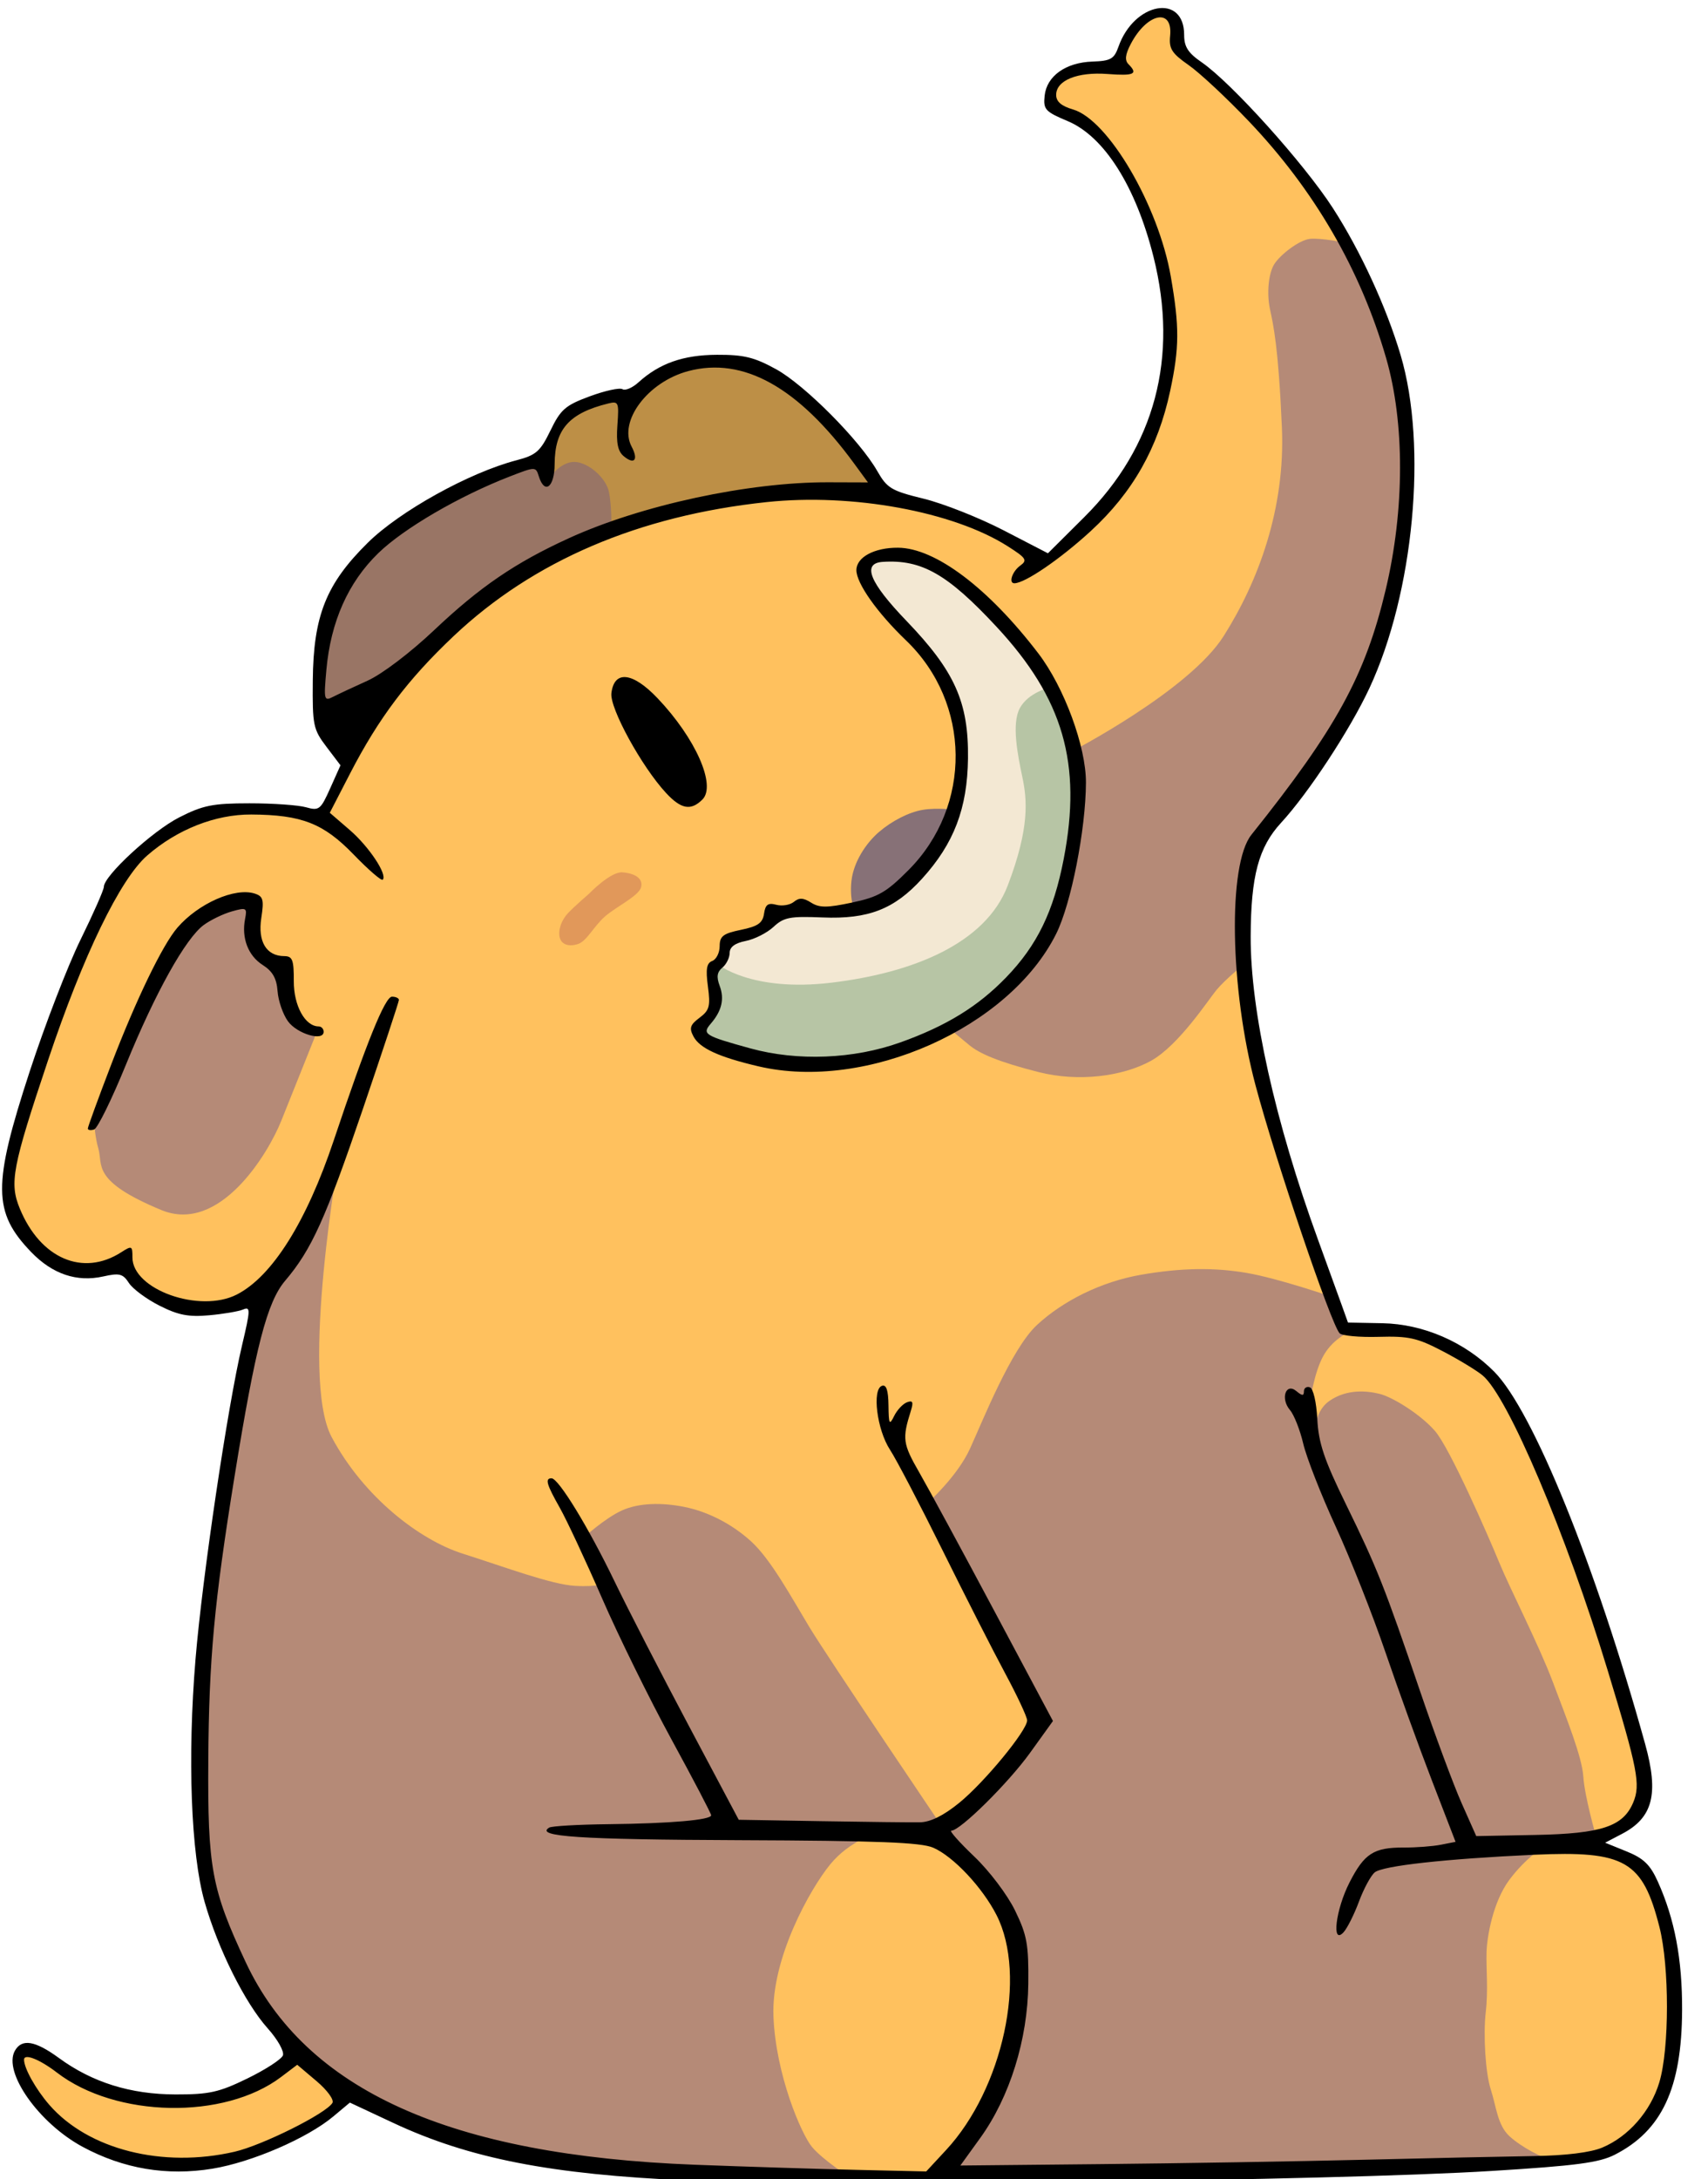 <?xml version="1.0" encoding="UTF-8" standalone="no"?>
<svg
   xmlns:dc="http://purl.org/dc/elements/1.1/"
   xmlns:cc="http://creativecommons.org/ns#"
   xmlns:rdf="http://www.w3.org/1999/02/22-rdf-syntax-ns#"
   xmlns:svg="http://www.w3.org/2000/svg"
   xmlns="http://www.w3.org/2000/svg"
   xmlns:sodipodi="http://sodipodi.sourceforge.net/DTD/sodipodi-0.dtd"
   xmlns:inkscape="http://www.inkscape.org/namespaces/inkscape"
   width="690"
   height="880"
   viewBox="0 0 182.562 232.833"
   version="1.1"
   id="svg8"
   sodipodi:docname="mascotte_left.svg"
   inkscape:version="1.0.1 (3bc2e813f5, 2020-09-07)">
  <defs
     id="defs2" />
  <sodipodi:namedview
     id="base"
     pagecolor="#ffffff"
     bordercolor="#666666"
     borderopacity="1.0"
     inkscape:pageopacity="0.0"
     inkscape:pageshadow="2"
     inkscape:zoom="0.375"
     inkscape:cx="675.52217"
     inkscape:cy="390.56853"
     inkscape:document-units="px"
     inkscape:current-layer="layer3"
     inkscape:document-rotation="0"
     showgrid="false"
     inkscape:window-width="1920"
     inkscape:window-height="1019"
     inkscape:window-x="0"
     inkscape:window-y="0"
     inkscape:window-maximized="1"
     inkscape:snap-global="false"
     units="px" />
  <g
     inkscape:groupmode="layer"
     id="layer2"
     inkscape:label="colore base"
     style="display:inline">
    <path
       style="fill:#ffc15e;fill-opacity:1;stroke:none;stroke-width:0.265px;stroke-linecap:butt;stroke-linejoin:miter;stroke-opacity:1"
       d="m 112.943,143.238 c 0,0 5.123,-5.198 11.403,-5.446 6.28,-0.248 18.499,1.796 18.499,1.796 0,0 -5.691,-15.068 -7.062,-20.438 -1.371,-5.37 -2.069,-6.676 -2.406,-10.681 -0.338,-4.005 -0.605,-8.97 -0.605,-8.97 l -3.953,6.141 -5.545,5.754 -4.177,1.829 -10.726,-0.998 -4.588,-1.574 -1.42,-1.354 c 0,0 -2.077,1.564 -3.671,2.072 -1.594,0.508 -6.435,2.625 -11.971,2.319 -5.535,-0.306 -7.808,-1.137 -9.301,-1.807 -1.493,-0.671 -2.769,-1.929 -2.769,-1.929 0,0 1.803,-0.997 1.942,-2.319 0.139,-1.322 -0.956,-2.634 -0.526,-3.631 0.43,-0.998 1.248,-1.826 1.248,-1.826 l 0.333,-1.714 2.89,-0.737 1.949,-1.368 0.675,-1.079 2.576,-0.169 2.959,0.367 c 0,0 5.459,0.269 8.478,-3.396 3.018,-3.665 4.815,-5.592 5.303,-9.765 0.488,-4.173 0.347,-8.917 -2.113,-12.554 -2.46,-3.637 -5.997,-6.592 -6.845,-8.226 -0.848,-1.634 -1.243,-2.555 -1.01,-3.321 0.233,-0.765 1.996,-1.09 3.198,-1.064 1.202,0.026 4.704,1.311 6.503,2.649 1.798,1.338 6.468,5.205 8.786,9.01 2.318,3.805 3.938,10.253 3.938,10.253 l 4.683,-2.657 9.268,-6.729 c 0,0 4.732,-4.296 6.055,-7.448 1.323,-3.152 3.46,-10.027 3.392,-14.741 -0.068,-4.714 -1.277,-14.669 -1.277,-14.669 l -0.618,-4.339 1.484,-2.679 5.934,-1.854 c 0,0 -2.427,-4.36 -4.563,-7.252 -2.136,-2.892 -9.759,-10.453 -9.759,-10.453 l -3.375,-3.012 -0.554,-3.007 -1.222,-0.879 -1.726,0.23 -2.294,2.838 -0.904,2.606 c 0,0 -3.104,-0.242 -4.488,0.428 -1.384,0.67 -2.779,1.977 -2.632,3.194 0.147,1.217 3.514,1.732 4.514,2.805 0.999,1.073 10.037,13.312 7.981,24.852 -2.056,11.54 -7.522,16.725 -7.522,16.725 l -5.733,5.264 -2.952,-2.314 c 0,0 -14.17,-7.755 -29.437,-4.93 -15.267,2.825 -22.822,7.328 -29.766,13.309 -6.944,5.982 -8.694,9.331 -10.286,11.969 -1.592,2.639 -4.768,8.989 -4.768,8.989 0,0 -2.752,-0.904 -4.747,-0.974 -1.995,-0.07 -6.547,-0.106 -9.834,1.461 -3.287,1.567 -6.776,4.937 -9.036,9.914 -2.26,4.977 -6.459,15.159 -7.703,19.617 -1.244,4.457 -2.914,7.596 -2.387,10.324 0.526,2.729 1.23,4.422 3.642,5.966 2.413,1.544 3.839,2.334 5.616,2.175 1.777,-0.159 3.685,-1.441 3.685,-1.441 0,0 -0.273,1.621 0.867,2.725 1.14,1.104 3.389,2.65 5.979,2.66 2.59,0.01 5.376,0.378 7.018,-1.448 1.642,-1.826 5.657,-7.576 5.657,-7.576 l 1.497,-3.687 -1.975,15.711 c 0,0 -0.717,16.024 8.093,21.124 8.809,5.101 17.959,6.704 17.959,6.704 l 7.065,0.218 -3.263,-6.119 c 0,0 2.415,-2.8 6.28,-2.286 3.865,0.513 6.044,-1.425 9.178,2.509 3.134,3.934 10.702,14.812 10.702,14.812 l 11.026,16.086 c 0,0 6.535,-3.891 8.303,-6.906 1.769,-3.015 3.158,-5.645 3.158,-5.645 L 99.916,162.067 c 0,0 5.384,-6.088 6.661,-8.79 1.277,-2.703 6.365,-10.039 6.365,-10.039 z"
       id="path1330" />
    <path
       style="fill:#ffc15e;fill-opacity:1;stroke:none;stroke-width:0.265px;stroke-linecap:butt;stroke-linejoin:miter;stroke-opacity:1"
       d="m 139.554,150.384 c 0,0 -1.86,-0.884 -0.71,-3.94 1.15,-3.056 5.844,-4.494 5.844,-4.494 l 4.394,-0.069 c 0,0 3.419,0.451 5.537,1.748 2.118,1.298 4.28,2.679 5.342,3.968 1.062,1.289 5.386,10.406 5.386,10.406 0,0 6.004,15.043 7.173,19.432 1.169,4.389 3.324,11.268 3.183,13.129 -0.141,1.861 -0.319,3.22 -1.725,4.245 -1.406,1.025 -5.17,2.117 -5.17,2.117 l -0.28,-3.743 -13.056,-33.198 c 0,0 -2.988,-8.435 -6.071,-8.797 -3.083,-0.362 -8.469,3.693 -8.469,3.693 z"
       id="path1332" />
    <path
       style="fill:#ffc15e;fill-opacity:1;stroke:none;stroke-width:0.265px;stroke-linecap:butt;stroke-linejoin:miter;stroke-opacity:1"
       d="m 162.731,197.57 c 0,0 -3.596,2.3 -4.442,4.723 -0.846,2.423 -1.783,20.795 -0.334,23.639 1.449,2.843 5.116,5.441 5.116,5.441 0,0 10.515,-0.044 12.456,-3.98 1.941,-3.936 3.065,-4.07 3.263,-6.456 0.199,-2.386 0.351,-6.945 -0.049,-10.838 -0.4,-3.893 -0.851,-8.192 -3.14,-10.273 -2.289,-2.081 -3.982,-2.297 -5.356,-2.504 -1.375,-0.208 -7.516,0.249 -7.516,0.249 z"
       id="path1334" />
    <path
       style="fill:#ffc15e;fill-opacity:1;stroke:none;stroke-width:0.265px;stroke-linecap:butt;stroke-linejoin:miter;stroke-opacity:1"
       d="m 90.327,195.622 c 0,0 -5.126,4.121 -6.999,9.276 -1.872,5.154 -2.12,15.812 -0.513,19.839 1.607,4.027 5.881,8.163 5.881,8.163 l 11.396,-0.263 c 0,0 1.852,-1.876 3.302,-3.969 1.451,-2.093 5.733,-11.254 5.707,-16.284 -0.026,-5.031 -1.534,-8.727 -3.488,-11.076 -1.953,-2.349 -5.867,-5.421 -5.867,-5.421 z"
       id="path1336" />
    <path
       style="fill:#ffc15e;fill-opacity:1;stroke:none;stroke-width:0.265px;stroke-linecap:butt;stroke-linejoin:miter;stroke-opacity:1"
       d="m 31.755,219.102 c 0,0 -1.677,2.279 -3.726,3.247 -2.05,0.968 -4.513,2.197 -9.656,2.144 -5.143,-0.053 -10.164,-1.829 -11.542,-3.265 -1.378,-1.436 -3.489,-2.775 -4.365,-2.305 -0.877,0.47 -0.809,2.65 0.254,3.904 1.062,1.255 2.227,3.444 3.923,4.556 1.697,1.112 7.145,4.371 12.426,4.155 5.282,-0.216 11.25,-2.317 13.426,-3.842 2.176,-1.524 4.283,-3.144 4.283,-3.144 z"
       id="path1338" />
    <path
       style="fill:#bd8f46;fill-opacity:1;stroke:none;stroke-width:0.265px;stroke-linecap:butt;stroke-linejoin:miter;stroke-opacity:1"
       d="m 65.083,56.868 -1.246,-2.441 -0.231,-2.541 -1.921,-1.346 -3.149,0.304 c 0,0 -0.425,-2.229 0.578,-4.356 1.003,-2.127 1.746,-3 4.269,-3.598 2.522,-0.597 3.617,-0.276 3.617,-0.276 0,0 1.568,-1.658 3.305,-2.294 1.737,-0.636 3.022,-1.461 5.441,-1.597 2.419,-0.136 5.023,0.191 6.728,1.314 1.704,1.123 5.287,4.084 6.734,5.951 1.447,1.868 5.375,7.131 5.375,7.131 0,0 -3.995,-1.145 -6.877,-0.784 -2.882,0.362 -8.927,0.205 -12.471,1.369 -3.544,1.164 -10.15,3.163 -10.15,3.163 z"
       id="path1340" />
    <path
       style="fill:#f3e8d3;fill-opacity:1;stroke:none;stroke-width:0.265px;stroke-linecap:butt;stroke-linejoin:miter;stroke-opacity:1"
       d="m 85.849,97.251 c 0,0 1.634,0.78 4.401,0.22 2.767,-0.56 5.125,-1.431 7.218,-3.427 2.093,-1.996 5.121,-6.884 5.304,-9.936 0.183,-3.052 -0.113,-7.859 -1.067,-9.912 -0.955,-2.052 -3.019,-4.942 -4.548,-6.53 -1.529,-1.588 -4.363,-4.428 -4.621,-5.917 -0.258,-1.488 1.477,-2.774 3.098,-2.495 1.622,0.278 5.761,1.747 7.008,2.54 1.247,0.794 6.234,6.249 7.774,8.923 1.541,2.674 3.54,5.199 4.071,7.872 0.53,2.674 0.738,7.722 0.314,10.335 -0.424,2.612 -1.478,11.629 -6.883,16.145 -5.405,4.516 -12.688,9.24 -20.242,8.643 -7.554,-0.597 -10.816,-1.705 -11.817,-2.503 -1.002,-0.799 -1.592,-1.292 -0.923,-1.899 0.669,-0.607 1.543,-0.795 1.602,-2.037 0.059,-1.242 -0.778,-3.117 -0.333,-3.728 0.445,-0.611 1.305,-0.883 1.362,-1.888 0.057,-1.005 0.188,-1.21 1.13,-1.539 0.942,-0.329 2.565,-0.266 3.242,-1.249 0.677,-0.983 1.584,-1.132 2.091,-1.366 0.507,-0.235 1.818,-0.251 1.818,-0.251 z"
       id="path1342" />
  </g>
  <g
     inkscape:groupmode="layer"
     id="layer4"
     inkscape:label="ombre e hilights"
     style="display:inline">
    <path
       style="fill:#b7c5a5;fill-opacity:1;stroke:none;stroke-width:0.265px;stroke-linecap:butt;stroke-linejoin:miter;stroke-opacity:1"
       d="m 76.671,102.983 c 0,0 3.583,3.044 12.223,2.003 8.639,-1.041 16.439,-4.155 18.817,-10.37 2.378,-6.215 2.064,-9.205 1.569,-11.567 -0.495,-2.362 -1.18,-5.716 -0.272,-7.394 0.909,-1.679 3.179,-2.193 3.179,-2.193 0,0 1.685,2.737 2.287,4.79 0.602,2.053 1.015,8.671 0.042,13.237 -0.973,4.566 -3.138,10.079 -4.832,11.978 -1.694,1.899 -8.231,6.818 -10.045,7.574 -1.814,0.755 -7.81,2.716 -11.392,2.697 -3.582,-0.019 -9.493,-0.826 -11.038,-1.613 -1.545,-0.787 -2.739,-1.52 -2.633,-2.11 0.106,-0.591 1.278,-0.602 1.594,-1.677 0.316,-1.075 0.333,-2.393 0.111,-3.36 -0.222,-0.967 0.391,-1.994 0.391,-1.994 z"
       id="path1344" />
    <path
       style="fill:#877177;fill-opacity:1;stroke:none;stroke-width:0.265px;stroke-linecap:butt;stroke-linejoin:miter;stroke-opacity:1"
       d="m 91.369,97.443 c 0,0 -0.586,-1.286 -0.361,-3.319 0.224,-2.032 1.558,-4.049 2.942,-5.234 1.383,-1.185 3.205,-2.128 4.712,-2.372 1.507,-0.244 3.439,5.98e-4 3.439,5.98e-4 0,0 -1.689,4.398 -3.945,6.646 -2.255,2.248 -6.787,4.279 -6.787,4.279 z"
       id="path1346" />
    <path
       style="fill:#b58a77;fill-opacity:1;stroke:none;stroke-width:0.265px;stroke-linecap:butt;stroke-linejoin:miter;stroke-opacity:1"
       d="m 114.431,80.349 c 0,0 12.652,-6.532 16.361,-12.39 3.709,-5.857 6.594,-13.607 6.226,-22.254 -0.368,-8.646 -0.913,-10.973 -1.274,-12.668 -0.36,-1.696 -0.163,-3.801 0.448,-4.797 0.61,-0.996 2.683,-2.623 3.858,-2.723 1.175,-0.099 3.629,0.381 3.629,0.381 0,0 2.48,3.913 3.633,7.857 1.153,3.944 3.889,9.865 2.959,19.635 -0.93,9.77 -2.533,14.771 -4.608,19.586 -2.076,4.815 -9.38,14.048 -10.575,15.984 -1.196,1.936 -1.9,2.639 -2.208,5.736 -0.308,3.096 -0.032,8.419 -0.032,8.419 0,0 -1.87,1.527 -2.773,2.595 -0.903,1.068 -4.078,6.005 -7.089,7.648 -3.011,1.643 -7.697,2.27 -11.991,1.18 -4.294,-1.09 -6.306,-1.982 -7.365,-2.858 -1.059,-0.876 -2.208,-1.821 -2.208,-1.821 0,0 9.197,-5.884 10.368,-9.28 1.171,-3.396 2.277,-5.4 2.711,-9.499 0.434,-4.098 0.893,-6.726 0.73,-7.837 -0.163,-1.111 -0.8,-2.895 -0.8,-2.895 z"
       id="path1348" />
    <path
       style="fill:#b58a77;fill-opacity:1;stroke:none;stroke-width:0.265px;stroke-linecap:butt;stroke-linejoin:miter;stroke-opacity:1"
       d="m 99.179,160.557 c 0,0 3.141,-2.815 4.493,-5.767 1.352,-2.952 4.4,-10.662 7.161,-13.226 2.762,-2.564 6.833,-4.619 11.13,-5.369 4.297,-0.749 7.857,-0.787 11.293,-0.196 3.436,0.59 9.2,2.586 9.2,2.586 l 1.178,3.592 0.777,0.035 c 0,0 -1.818,0.704 -2.889,2.521 -1.072,1.817 -1.493,5.042 -1.493,5.042 l 0.486,3.987 c 0,0 -0.284,-2.795 1.586,-4.093 1.869,-1.298 4.029,-1.079 5.371,-0.746 1.342,0.334 4.3,2.124 5.903,3.956 1.604,1.832 5.732,11.283 6.877,14.07 1.145,2.787 4.234,8.792 5.735,12.781 1.501,3.989 3.108,7.961 3.248,10.081 0.14,2.12 1.329,6.267 1.329,6.267 l -5.33,1.02 c 0,0 -2.163,1.397 -3.91,3.749 -1.747,2.353 -2.389,6.078 -2.435,7.764 -0.046,1.686 0.191,4.032 -0.084,6.391 -0.275,2.36 -0.035,6.484 0.541,8.241 0.575,1.758 0.701,3.786 1.976,4.97 1.275,1.184 3.689,2.45 4.468,2.453 0.779,0.003 -0.094,0.479 -0.094,0.479 l -11.386,0.443 -54.524,0.973 c 0,0 2.132,-1.713 3.718,-4.138 1.586,-2.425 4.196,-6.422 4.795,-11.171 0.599,-4.75 0.702,-12.445 -2.32,-15.707 -3.022,-3.263 -6.839,-5.93 -6.839,-5.93 0,0 2.85,-0.863 3.811,-1.953 0.961,-1.09 7.621,-7.726 7.872,-9.126 0.251,-1.4 -2.989,-7.244 -2.989,-7.244 z"
       id="path1350"
       sodipodi:nodetypes="cssssccczccssssssccssscsscccssscsscc" />
    <path
       style="fill:#b58a77;fill-opacity:1;stroke:none;stroke-width:0.265px;stroke-linecap:butt;stroke-linejoin:miter;stroke-opacity:1"
       d="m 62.346,164.306 c 0,0 2.306,-2.101 4.124,-2.927 1.817,-0.825 4.266,-0.863 6.674,-0.382 2.408,0.481 5.004,1.742 7.13,3.675 2.125,1.934 4.257,5.885 6.237,9.163 1.98,3.277 14.277,21.467 14.277,21.467 l -7.093,0.591 c 0,0 -2.845,0.715 -4.961,3.303 -2.116,2.588 -6.308,10.003 -6.062,16.233 0.246,6.23 2.97,12.554 4.112,13.941 1.143,1.386 4.178,3.343 4.178,3.343 0,0 -8.28,-0.179 -13.546,-0.311 -5.266,-0.132 -9.885,-0.478 -14.06,-0.985 -4.176,-0.507 -12.586,-1.798 -16.39,-3.423 -3.804,-1.625 -10.406,-3.895 -13.726,-7.308 -3.32,-3.413 -7.058,-8.345 -8.634,-11.877 -1.576,-3.532 -3.529,-11.162 -3.27,-16.067 0.259,-4.905 0.393,-25.994 2.292,-33.406 1.899,-7.412 2.238,-11.443 3.094,-15.769 0.856,-4.326 1.534,-6.474 1.534,-6.474 l 3.823,-4.892 1.875,-3.823 2.393,-5.519 c 0,0 -4.351,24.198 -0.903,30.667 3.448,6.469 9.455,11.02 14.009,12.464 4.554,1.445 9.461,3.296 12.017,3.444 2.556,0.149 3.473,-0.318 3.473,-0.318 z"
       id="path1352" />
    <path
       style="fill:#b58a77;fill-opacity:1;stroke:none;stroke-width:0.265px;stroke-linecap:butt;stroke-linejoin:miter;stroke-opacity:1"
       d="m 10.064,120.046 2.128,-4.97 3.386,-8.18 c 0,0 2.108,-5.25 3.84,-7.051 1.732,-1.801 6.228,-4.721 7.371,-3.621 1.143,1.1 -0.532,2.72 0.228,4.139 0.759,1.419 2.298,1.979 2.821,2.939 0.523,0.96 0.229,2.498 1.073,3.959 0.844,1.461 0.988,2.081 1.552,2.339 0.563,0.258 1.443,0.549 1.443,0.549 0,0 -2.467,6.185 -3.865,9.652 -1.398,3.467 -6.569,12.062 -12.8,9.478 -7.563,-3.136 -6.199,-4.797 -6.737,-6.599 -0.314,-1.052 -0.439,-2.633 -0.439,-2.633 z"
       id="path1354"
       sodipodi:nodetypes="cccsssssscsssc" />
    <path
       style="fill:#997565;fill-opacity:1;stroke:none;stroke-width:0.265px;stroke-linecap:butt;stroke-linejoin:miter;stroke-opacity:1"
       d="m 34.824,76.859 c 0,0 -1.083,-0.836 -1.076,-2.376 0.006,-1.54 0.202,-7.971 2.121,-10.91 1.919,-2.939 3.774,-5.444 6.484,-7.188 2.71,-1.745 8.939,-5.274 10.728,-5.885 1.789,-0.611 5.237,-1.838 5.237,-1.838 l 0.395,2.37 c 0,0 1.243,-1.737 2.726,-1.68 1.484,0.057 3.332,1.719 3.644,3.186 0.312,1.467 0.266,3.877 0.266,3.877 0,0 -3.834,1.615 -5.777,2.796 -1.943,1.182 -8.518,5.018 -11.029,7.504 -2.512,2.486 -5.159,5.391 -7.734,6.838 -2.574,1.447 -5.984,3.305 -5.984,3.305 z"
       id="path1356" />
    <path
       style="fill:#e1985a;fill-opacity:1;stroke:none;stroke-width:0.265px;stroke-linecap:butt;stroke-linejoin:miter;stroke-opacity:1"
       d="m 62.963,95.482 c 0,0 2.285,-2.383 3.573,-2.281 1.288,0.102 2.217,0.624 1.992,1.57 -0.225,0.946 -2.641,2.08 -3.849,3.13 -1.208,1.05 -1.943,2.626 -2.876,2.949 -0.933,0.323 -1.793,0.104 -1.981,-0.708 -0.188,-0.812 0.216,-1.863 0.877,-2.571 0.662,-0.708 2.264,-2.089 2.264,-2.089 z"
       id="path1358" />
  </g>
  <g
     inkscape:groupmode="layer"
     id="layer3"
     inkscape:label="contorno"
     style="display:inline">
    <path
       style="fill:#000000;stroke-width:1;fill-opacity:1"
       d="m 73.453,232.955 c -14.526,-0.63 -23.297,-2.344 -31.404,-6.138 l -4.653,-2.177 -1.769,1.48 c -2.78,2.327 -8.706,4.888 -12.912,5.58 -4.864,0.8 -9.511,0.02 -13.879,-2.331 -4.683,-2.52 -8.536,-7.981 -7.245,-10.267 0.747,-1.322 2.156,-1.089 4.715,0.78 3.564,2.604 7.651,3.879 12.459,3.887 3.597,0.006 4.641,-0.226 7.672,-1.703 1.93,-0.94 3.64,-2.049 3.801,-2.464 0.162,-0.418 -0.559,-1.705 -1.618,-2.886 -2.434,-2.715 -5.314,-8.484 -6.749,-13.516 -1.46,-5.12 -1.846,-15.417 -0.971,-25.952 0.728,-8.77 3.434,-27.008 4.975,-33.528 0.9,-3.81 0.91,-4.147 0.109,-3.811 -0.483,0.203 -2.121,0.48 -3.64,0.617 -2.187,0.197 -3.289,-0.016 -5.29,-1.026 -1.39,-0.701 -2.863,-1.792 -3.273,-2.423 -0.645,-0.994 -1.013,-1.088 -2.734,-0.703 -2.834,0.635 -5.44,-0.245 -7.713,-2.602 -4.105,-4.259 -4.13,-7.154 -0.165,-19.282 1.624,-4.967 4.072,-11.31 5.441,-14.095 1.369,-2.785 2.49,-5.327 2.491,-5.648 0.005,-1.183 5.2,-5.966 8.06,-7.42 2.541,-1.292 3.582,-1.5 7.501,-1.501 2.503,-7.37e-4 5.223,0.189 6.044,0.422 1.395,0.395 1.566,0.261 2.59,-2.029 l 1.097,-2.453 -1.503,-1.982 c -1.412,-1.861 -1.501,-2.291 -1.457,-7.067 0.063,-6.93 1.421,-10.333 5.875,-14.728 3.421,-3.375 10.839,-7.491 15.875,-8.807 2.122,-0.555 2.561,-0.938 3.653,-3.188 1.095,-2.256 1.59,-2.687 4.203,-3.652 1.629,-0.602 3.202,-0.945 3.496,-0.761 0.294,0.183 1.06,-0.144 1.703,-0.726 2.248,-2.037 4.795,-2.932 8.395,-2.949 2.872,-0.013 3.991,0.26 6.325,1.544 3.066,1.687 8.94,7.596 10.808,10.872 1.052,1.844 1.506,2.115 4.966,2.961 2.095,0.512 5.939,2.033 8.543,3.38 l 4.735,2.45 3.886,-3.866 c 7.552,-7.514 10.096,-17.079 7.396,-27.814 -1.893,-7.525 -5.261,-12.85 -9.168,-14.492 -2.41,-1.013 -2.621,-1.245 -2.467,-2.711 0.22,-2.102 2.25,-3.554 5.106,-3.651 1.958,-0.067 2.324,-0.275 2.787,-1.589 1.68,-4.759 7.028,-5.715 7.02,-1.256 -0.002,1.266 0.42,1.923 1.876,2.923 3.166,2.175 10.942,10.811 14.013,15.565 2.952,4.569 5.725,10.586 7.253,15.736 2.881,9.714 1.408,25.384 -3.345,35.575 -2.065,4.427 -6.511,11.198 -9.439,14.374 -2.401,2.604 -3.226,5.686 -3.249,12.137 -0.028,7.959 2.603,19.793 7.215,32.453 1.035,2.841 2.175,5.984 2.534,6.985 l 0.653,1.82 3.682,0.071 c 4.369,0.084 8.798,2.002 11.944,5.173 4.144,4.177 10.823,20.643 16.135,39.779 1.483,5.342 0.834,7.872 -2.461,9.599 l -1.814,0.95 2.3,0.934 c 1.816,0.737 2.517,1.416 3.331,3.221 1.806,4.006 2.617,8.298 2.595,13.729 -0.033,8.33 -2.156,12.885 -7.202,15.454 -1.671,0.851 -4.142,1.176 -13.123,1.73 -17.207,1.06 -70.438,1.685 -86.015,1.009 z m 27.66,-3.236 c 6.094,-6.553 8.698,-18.647 5.406,-25.107 -1.51,-2.963 -4.614,-6.267 -6.767,-7.204 -1.306,-0.568 -5.915,-0.747 -20.756,-0.805 -17.07,-0.067 -21.863,-0.384 -20.297,-1.343 0.271,-0.166 3.133,-0.33 6.361,-0.365 6.568,-0.071 10.957,-0.452 10.954,-0.952 -0.001,-0.183 -1.912,-3.833 -4.246,-8.112 -2.334,-4.279 -5.675,-11.068 -7.424,-15.087 -1.749,-4.019 -3.779,-8.363 -4.51,-9.654 -1.426,-2.518 -1.603,-3.151 -0.879,-3.148 0.745,0.003 3.945,5.237 6.726,11.002 1.423,2.95 4.993,9.89 7.934,15.422 l 5.346,10.058 8.833,0.15 c 4.858,0.082 9.593,0.137 10.522,0.121 1.132,-0.019 2.521,-0.705 4.207,-2.075 2.692,-2.188 7.259,-7.731 7.263,-8.815 0.001,-0.361 -1.049,-2.611 -2.335,-5.002 -1.286,-2.391 -4.307,-8.324 -6.713,-13.186 -2.406,-4.862 -4.931,-9.69 -5.611,-10.729 -1.394,-2.133 -1.937,-6.451 -0.858,-6.827 0.466,-0.162 0.678,0.473 0.697,2.087 0.024,2.026 0.099,2.172 0.599,1.149 0.314,-0.644 0.932,-1.308 1.373,-1.475 0.623,-0.236 0.716,-0.035 0.421,0.907 -0.94,2.993 -0.869,3.51 0.908,6.602 1.007,1.753 4.632,8.442 8.055,14.864 l 6.224,11.676 -2.441,3.392 c -2.331,3.239 -7.481,8.331 -8.422,8.327 -0.245,-9.8e-4 0.859,1.242 2.453,2.762 1.623,1.548 3.542,4.087 4.362,5.772 1.278,2.629 1.457,3.617 1.413,7.827 -0.061,5.946 -1.982,12.1 -5.142,16.477 l -2.119,2.934 15.118,-0.15 c 8.315,-0.082 20.9,-0.291 27.967,-0.464 7.067,-0.173 15.259,-0.351 18.204,-0.396 3.418,-0.052 6.062,-0.378 7.313,-0.902 2.812,-1.177 5.172,-3.872 6.106,-6.971 1.083,-3.594 1.09,-12.379 0.013,-16.605 -1.806,-7.089 -3.669,-8.159 -13.422,-7.712 -9.429,0.433 -16.152,1.176 -17.008,1.881 -0.419,0.345 -1.179,1.751 -1.689,3.125 -0.51,1.373 -1.251,2.849 -1.647,3.278 -1.304,1.413 -0.841,-2.434 0.642,-5.33 1.583,-3.094 2.587,-3.739 5.802,-3.726 1.308,0.005 3.087,-0.129 3.954,-0.299 l 1.577,-0.309 -2.516,-6.521 c -1.384,-3.586 -3.628,-9.777 -4.987,-13.758 -1.359,-3.98 -3.748,-10.013 -5.308,-13.405 -1.561,-3.392 -3.121,-7.374 -3.467,-8.847 -0.346,-1.474 -0.984,-3.093 -1.418,-3.599 -1.05,-1.225 -0.452,-2.975 0.69,-2.02 0.611,0.511 0.795,0.516 0.797,0.019 10e-4,-0.355 0.286,-0.55 0.634,-0.432 0.362,0.122 0.701,1.571 0.796,3.394 0.133,2.56 0.728,4.332 3.052,9.081 3.351,6.847 4.117,8.78 7.958,20.062 1.564,4.595 3.55,9.942 4.412,11.883 l 1.569,3.528 6.326,-0.123 c 7.08,-0.138 9.375,-0.901 10.454,-3.476 0.797,-1.903 0.48,-3.54 -2.722,-14.071 -4.45,-14.633 -10.666,-29.293 -13.378,-31.549 -0.636,-0.529 -2.561,-1.696 -4.28,-2.594 -2.711,-1.417 -3.616,-1.619 -6.84,-1.527 -2.044,0.058 -3.92,-0.115 -4.169,-0.384 -0.925,-1.001 -6.839,-18.437 -8.984,-26.488 -2.752,-10.328 -2.971,-23.607 -0.442,-26.769 9.071,-11.344 12.167,-16.99 14.354,-26.18 2.033,-8.543 2.047,-17.857 0.037,-24.782 -2.735,-9.423 -7.665,-17.919 -14.663,-25.267 -2.357,-2.474 -5.25,-5.174 -6.431,-5.999 -1.816,-1.269 -2.121,-1.752 -1.983,-3.135 0.301,-3.021 -2.477,-2.439 -4.211,0.881 -0.589,1.128 -0.657,1.733 -0.241,2.153 1.048,1.057 0.609,1.263 -2.234,1.048 -3.222,-0.243 -5.49,0.676 -5.496,2.228 -0.003,0.716 0.551,1.197 1.797,1.559 3.766,1.096 9.135,10.262 10.456,17.851 0.934,5.365 0.922,7.604 -0.069,12.228 -1.303,6.086 -4.003,10.849 -8.482,14.963 -3.267,3.001 -7.052,5.586 -8.172,5.581 -0.643,-0.003 -0.226,-1.264 0.62,-1.877 0.806,-0.584 0.661,-0.811 -1.326,-2.076 -5.83,-3.713 -16.623,-5.689 -25.772,-4.719 -13.676,1.45 -24.939,6.27 -33.459,14.321 -4.89,4.62 -8.006,8.754 -11.064,14.674 l -2.168,4.198 2.135,1.842 c 2.061,1.779 4.053,4.782 3.521,5.31 -0.142,0.141 -1.54,-1.07 -3.107,-2.691 -3.223,-3.335 -5.555,-4.246 -10.947,-4.275 -3.831,-0.021 -7.912,1.586 -11.118,4.379 -2.898,2.524 -6.849,10.676 -10.59,21.847 -3.84,11.468 -4.158,13.14 -3.023,15.888 2.202,5.33 6.743,7.281 10.832,4.657 1.137,-0.73 1.207,-0.698 1.202,0.542 -0.014,3.441 7.19,6.004 11.16,3.971 3.78,-1.936 7.444,-7.762 10.359,-16.47 3.496,-10.445 5.486,-15.355 6.222,-15.352 0.409,0.002 0.743,0.159 0.742,0.349 -7.59e-4,0.19 -1.73,5.423 -3.844,11.629 -4.011,11.778 -5.489,15.045 -8.312,18.367 -1.94,2.283 -3.177,7.067 -5.424,20.983 -2.164,13.399 -2.724,19.456 -2.794,30.236 -0.075,11.508 0.35,13.803 3.996,21.586 6.414,13.693 21.831,20.645 48.003,21.646 5.446,0.208 13.24,0.455 17.32,0.548 l 7.417,0.169 z M 9.391,120.564 c 7.238e-4,-0.181 1.129,-3.269 2.507,-6.86 2.66,-6.934 5.477,-12.754 7.061,-14.59 2.239,-2.595 6.161,-4.323 8.27,-3.644 0.904,0.291 1.001,0.655 0.699,2.615 -0.387,2.515 0.544,4.059 2.453,4.067 0.882,0.004 1.031,0.394 1.022,2.681 -0.01,2.614 1.205,4.823 2.657,4.829 0.294,10e-4 0.534,0.259 0.533,0.573 -0.004,1.062 -2.833,0.23 -3.814,-1.121 -0.536,-0.738 -1.036,-2.186 -1.111,-3.217 -0.1,-1.368 -0.53,-2.125 -1.591,-2.8 -1.559,-0.993 -2.28,-2.881 -1.881,-4.924 0.231,-1.184 0.141,-1.236 -1.409,-0.8 -0.911,0.256 -2.26,0.906 -2.998,1.444 -1.942,1.415 -5.199,7.256 -8.332,14.942 -1.502,3.683 -3.031,6.796 -3.4,6.917 -0.368,0.121 -0.669,0.072 -0.668,-0.11 z m 71.674,-6.638 c -4.236,-0.994 -6.273,-1.93 -6.942,-3.192 -0.473,-0.892 -0.359,-1.244 0.646,-1.996 1.062,-0.794 1.178,-1.228 0.897,-3.342 -0.248,-1.865 -0.14,-2.498 0.464,-2.728 0.433,-0.164 0.789,-0.874 0.792,-1.578 0.004,-1.073 0.372,-1.355 2.282,-1.748 1.808,-0.372 2.315,-0.727 2.46,-1.723 0.143,-0.983 0.427,-1.189 1.314,-0.953 0.622,0.165 1.466,0.025 1.875,-0.311 0.562,-0.463 1.01,-0.444 1.841,0.08 0.896,0.564 1.702,0.564 4.373,-0.004 2.815,-0.598 3.664,-1.086 6.043,-3.475 6.815,-6.843 6.694,-17.863 -0.268,-24.536 -3.083,-2.955 -5.311,-6.108 -5.305,-7.51 0.005,-1.38 1.922,-2.41 4.451,-2.392 3.981,0.028 9.654,4.3 15,11.297 2.762,3.615 5.099,9.959 5.084,13.8 -0.02,5.007 -1.584,12.95 -3.18,16.149 C 107.881,109.818 92.577,116.626 81.066,113.926 Z m 15.168,-2.553 c 4.928,-1.767 8.31,-3.845 11.313,-6.952 3.316,-3.431 5.068,-7.039 6.154,-12.668 1.962,-10.172 -0.049,-17.114 -7.179,-24.784 -5.237,-5.633 -8.003,-7.21 -12.169,-6.939 -2.246,0.146 -1.428,2.184 2.524,6.293 5.176,5.381 6.663,8.698 6.589,14.705 -0.065,5.341 -1.499,9.096 -4.907,12.848 -2.964,3.264 -5.747,4.347 -10.652,4.144 -3.469,-0.143 -4.129,-0.016 -5.226,1.006 -0.69,0.643 -2.027,1.321 -2.971,1.506 -1.147,0.225 -1.717,0.647 -1.719,1.274 -0.002,0.516 -0.353,1.226 -0.78,1.577 -0.568,0.468 -0.646,0.986 -0.29,1.933 0.53,1.411 0.231,2.687 -0.949,4.055 -0.957,1.108 -0.669,1.288 4.234,2.638 5.04,1.389 11.04,1.15 16.028,-0.638 z M 71.192,84.722 c -2.608,-2.812 -6.032,-9.06 -5.842,-10.661 0.295,-2.482 2.27,-2.266 4.939,0.542 4.068,4.28 6.297,9.323 4.785,10.823 -1.23,1.22 -2.273,1.031 -3.882,-0.704 z M 25.075,229.89 c 2.967,-0.686 9.735,-4.058 10.452,-5.207 0.207,-0.332 -0.537,-1.358 -1.694,-2.338 l -2.063,-1.746 -1.726,1.306 c -6.077,4.597 -17.659,4.369 -23.961,-0.472 -1.844,-1.416 -3.51,-2.072 -3.513,-1.383 -0.004,0.918 1.26,3.177 2.705,4.836 4.158,4.774 12.107,6.783 19.801,5.004 z M 39.294,72.721 c 1.536,-0.692 4.568,-2.993 7.098,-5.385 4.906,-4.639 8.67,-7.208 14.4,-9.828 7.738,-3.538 19.211,-6.009 27.769,-5.981 l 4.212,0.014 -1.474,-2.013 c -5.973,-8.161 -11.852,-11.438 -17.726,-9.882 -4.333,1.148 -7.498,5.36 -6.063,8.067 0.755,1.424 0.294,1.978 -0.849,1.021 -0.626,-0.524 -0.807,-1.419 -0.669,-3.316 0.178,-2.448 0.121,-2.581 -0.993,-2.306 -4.173,1.03 -5.7,2.758 -5.715,6.464 -0.01,2.486 -1.07,3.305 -1.694,1.309 -0.326,-1.043 -0.355,-1.043 -3.114,0.027 -5.396,2.092 -11.323,5.546 -14.039,8.183 -3.225,3.13 -5.089,7.319 -5.552,12.478 -0.288,3.206 -0.248,3.368 0.712,2.877 0.559,-0.286 2.223,-1.064 3.698,-1.729 z"
       id="path1304" />
  </g>
</svg>

